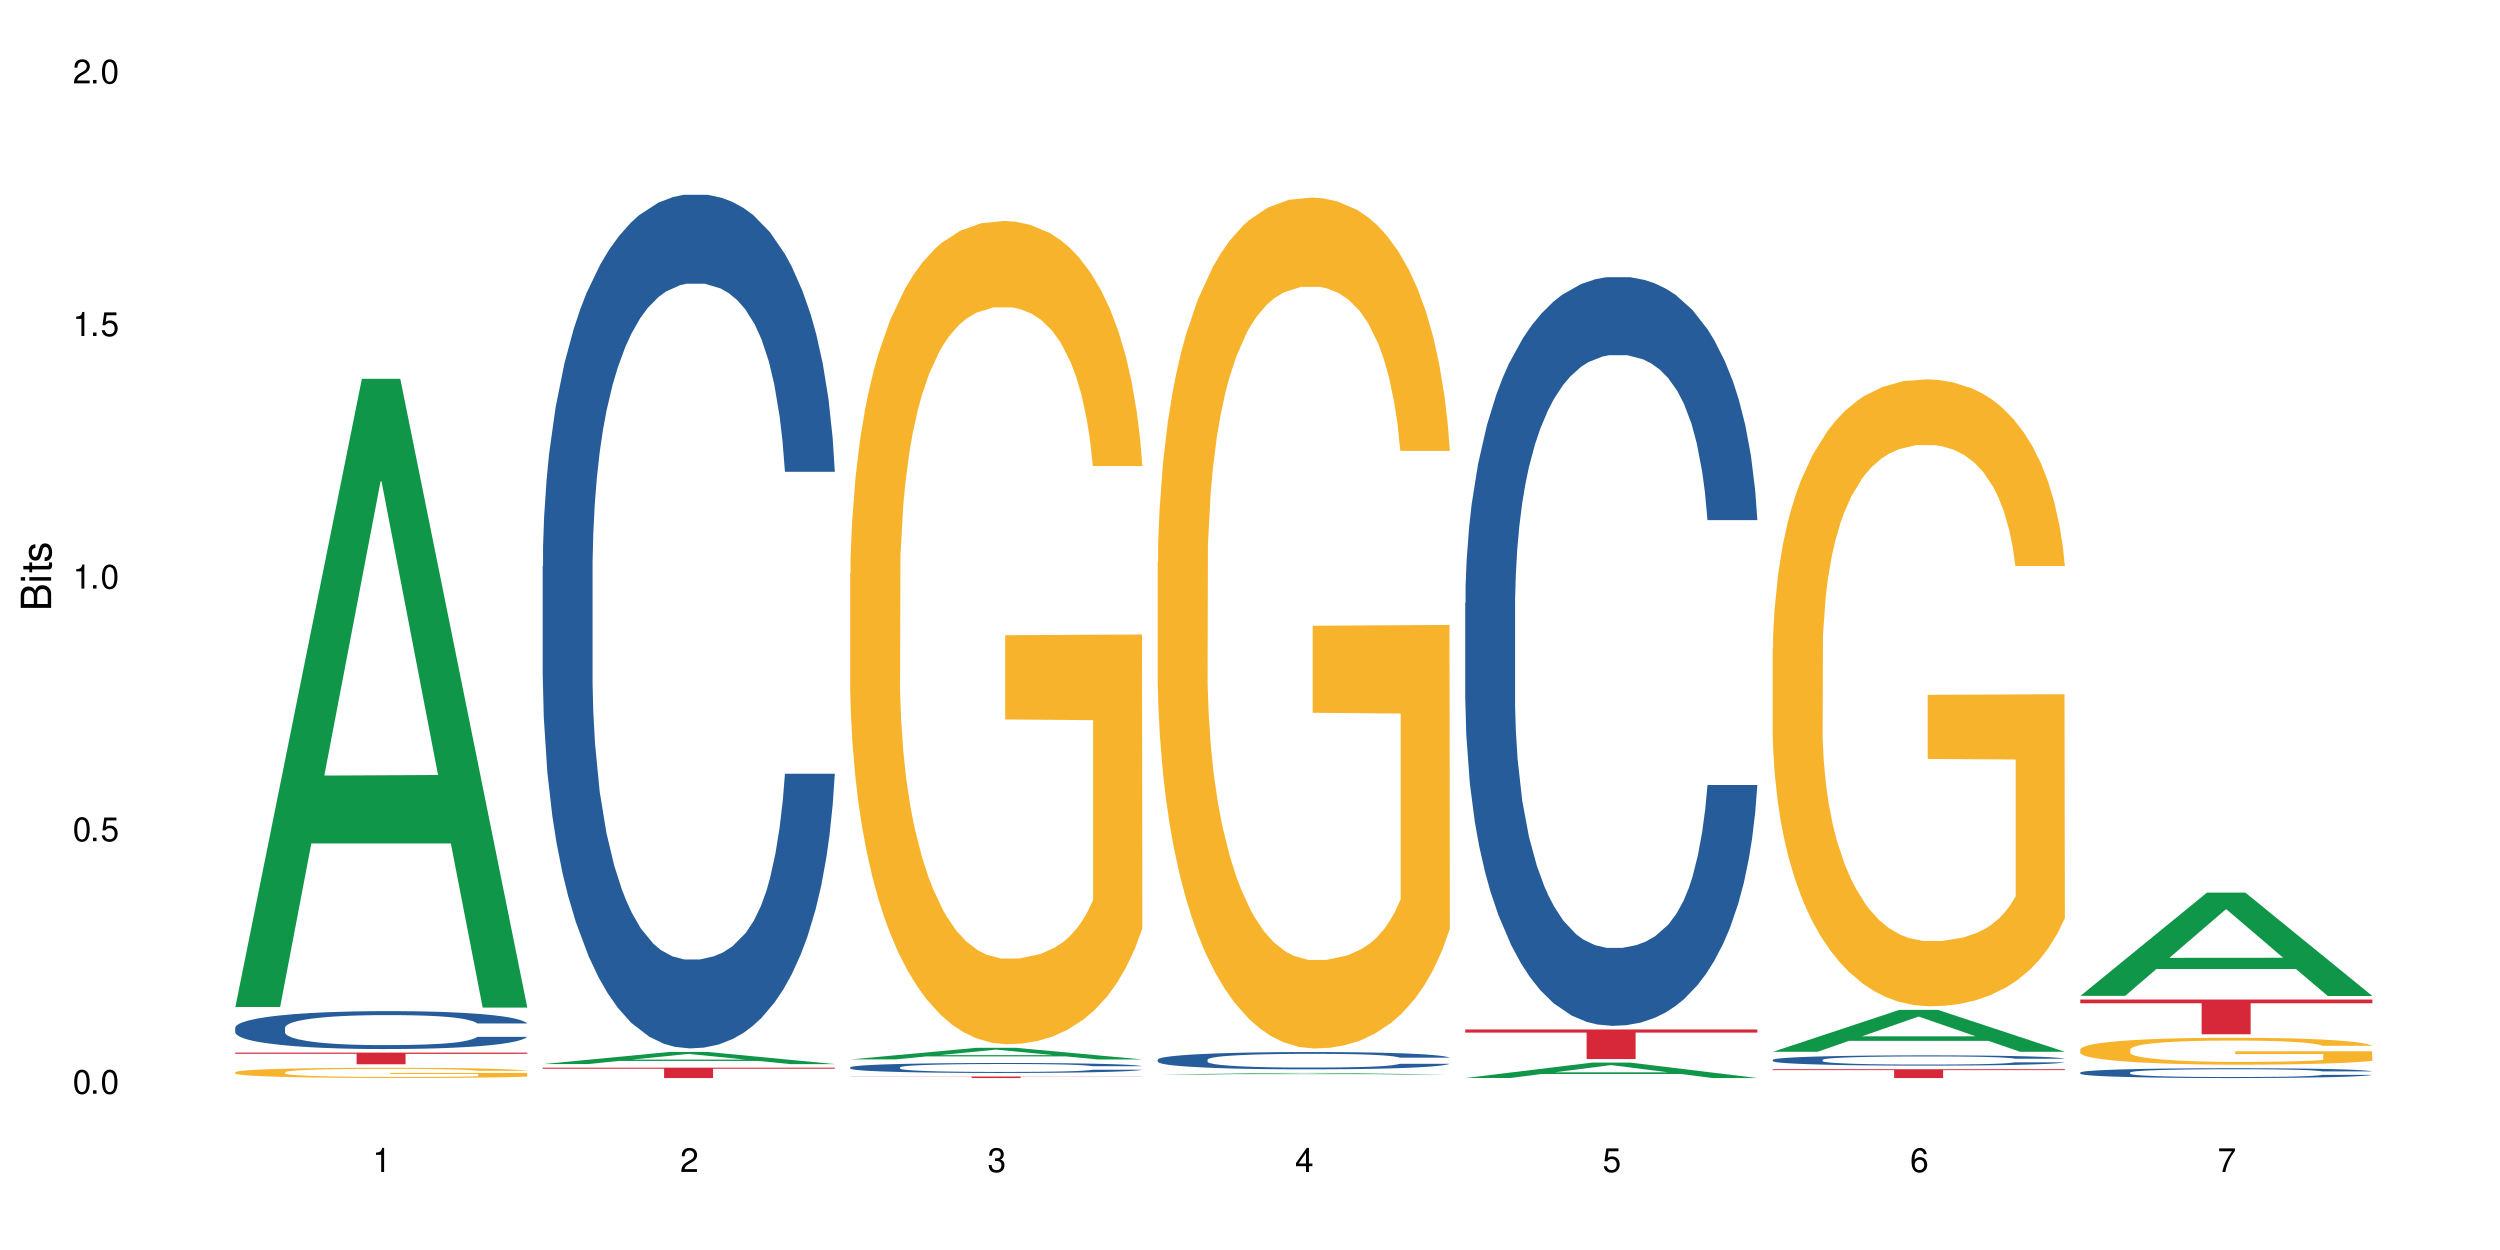 <?xml version="1.0" encoding="UTF-8"?>
<svg xmlns="http://www.w3.org/2000/svg" xmlns:xlink="http://www.w3.org/1999/xlink" width="720" height="360" viewBox="0 0 720 360">
<defs>
<g>
<g id="glyph-0-0">
</g>
<g id="glyph-0-1">
<path d="M 2.641 -6.938 C 2 -6.938 1.422 -6.656 1.078 -6.172 C 0.641 -5.562 0.406 -4.641 0.406 -3.359 C 0.406 -1.016 1.188 0.219 2.641 0.219 C 4.078 0.219 4.859 -1.016 4.859 -3.297 C 4.859 -4.641 4.656 -5.547 4.203 -6.172 C 3.844 -6.656 3.281 -6.938 2.641 -6.938 Z M 2.641 -6.188 C 3.547 -6.188 4 -5.25 4 -3.375 C 4 -1.406 3.562 -0.484 2.625 -0.484 C 1.734 -0.484 1.281 -1.438 1.281 -3.344 C 1.281 -5.25 1.734 -6.188 2.641 -6.188 Z M 2.641 -6.188 "/>
</g>
<g id="glyph-0-2">
<path d="M 1.828 -1 L 0.828 -1 L 0.828 0 L 1.828 0 Z M 1.828 -1 "/>
</g>
<g id="glyph-0-3">
<path d="M 4.562 -6.797 L 1.062 -6.797 L 0.547 -3.094 L 1.328 -3.094 C 1.719 -3.562 2.047 -3.734 2.578 -3.734 C 3.484 -3.734 4.062 -3.109 4.062 -2.094 C 4.062 -1.125 3.484 -0.531 2.578 -0.531 C 1.828 -0.531 1.375 -0.906 1.188 -1.672 L 0.328 -1.672 C 0.453 -1.109 0.547 -0.844 0.75 -0.594 C 1.125 -0.078 1.828 0.219 2.594 0.219 C 3.969 0.219 4.922 -0.781 4.922 -2.219 C 4.922 -3.562 4.031 -4.484 2.719 -4.484 C 2.25 -4.484 1.859 -4.359 1.469 -4.062 L 1.734 -5.969 L 4.562 -5.969 Z M 4.562 -6.797 "/>
</g>
<g id="glyph-0-4">
<path d="M 2.484 -4.938 L 2.484 0 L 3.328 0 L 3.328 -6.938 L 2.766 -6.938 C 2.469 -5.875 2.281 -5.734 0.984 -5.562 L 0.984 -4.938 Z M 2.484 -4.938 "/>
</g>
<g id="glyph-0-5">
<path d="M 4.859 -0.828 L 1.281 -0.828 C 1.359 -1.406 1.672 -1.781 2.5 -2.281 L 3.469 -2.828 C 4.406 -3.344 4.906 -4.062 4.906 -4.906 C 4.906 -5.484 4.672 -6.031 4.266 -6.406 C 3.859 -6.766 3.375 -6.938 2.719 -6.938 C 1.859 -6.938 1.219 -6.625 0.844 -6.031 C 0.609 -5.672 0.5 -5.234 0.484 -4.531 L 1.328 -4.531 C 1.359 -5.016 1.406 -5.281 1.531 -5.516 C 1.75 -5.938 2.188 -6.203 2.703 -6.203 C 3.469 -6.203 4.031 -5.641 4.031 -4.891 C 4.031 -4.344 3.719 -3.859 3.125 -3.516 L 2.234 -3 C 0.812 -2.172 0.406 -1.531 0.328 -0.016 L 4.859 -0.016 Z M 4.859 -0.828 "/>
</g>
<g id="glyph-0-6">
<path d="M 2.125 -3.188 L 2.578 -3.188 C 3.5 -3.188 3.984 -2.766 3.984 -1.922 C 3.984 -1.062 3.469 -0.531 2.594 -0.531 C 1.656 -0.531 1.203 -1 1.156 -2.016 L 0.312 -2.016 C 0.344 -1.453 0.438 -1.094 0.609 -0.781 C 0.953 -0.109 1.625 0.219 2.547 0.219 C 3.953 0.219 4.859 -0.625 4.859 -1.938 C 4.859 -2.828 4.516 -3.297 3.703 -3.594 C 4.344 -3.844 4.656 -4.328 4.656 -5.031 C 4.656 -6.219 3.875 -6.938 2.578 -6.938 C 1.203 -6.938 0.484 -6.172 0.453 -4.703 L 1.297 -4.703 C 1.312 -5.125 1.344 -5.359 1.453 -5.578 C 1.641 -5.969 2.062 -6.203 2.594 -6.203 C 3.344 -6.203 3.797 -5.75 3.797 -5 C 3.797 -4.516 3.609 -4.219 3.25 -4.047 C 3.016 -3.953 2.703 -3.922 2.125 -3.906 Z M 2.125 -3.188 "/>
</g>
<g id="glyph-0-7">
<path d="M 3.141 -1.672 L 3.141 0 L 3.984 0 L 3.984 -1.672 L 4.984 -1.672 L 4.984 -2.438 L 3.984 -2.438 L 3.984 -6.938 L 3.359 -6.938 L 0.266 -2.578 L 0.266 -1.672 Z M 3.141 -2.438 L 1 -2.438 L 3.141 -5.5 Z M 3.141 -2.438 "/>
</g>
<g id="glyph-0-8">
<path d="M 4.781 -5.125 C 4.609 -6.266 3.891 -6.938 2.844 -6.938 C 2.094 -6.938 1.422 -6.578 1.031 -5.953 C 0.594 -5.266 0.406 -4.422 0.406 -3.172 C 0.406 -2 0.578 -1.25 0.984 -0.641 C 1.359 -0.078 1.953 0.219 2.703 0.219 C 3.984 0.219 4.922 -0.75 4.922 -2.094 C 4.922 -3.375 4.062 -4.281 2.844 -4.281 C 2.172 -4.281 1.641 -4.031 1.281 -3.516 C 1.281 -5.234 1.828 -6.188 2.797 -6.188 C 3.391 -6.188 3.797 -5.797 3.938 -5.125 Z M 2.734 -3.531 C 3.547 -3.531 4.062 -2.953 4.062 -2.031 C 4.062 -1.156 3.484 -0.531 2.703 -0.531 C 1.922 -0.531 1.328 -1.188 1.328 -2.078 C 1.328 -2.938 1.906 -3.531 2.734 -3.531 Z M 2.734 -3.531 "/>
</g>
<g id="glyph-0-9">
<path d="M 4.984 -6.797 L 0.438 -6.797 L 0.438 -5.969 L 4.109 -5.969 C 2.5 -3.656 1.828 -2.234 1.328 0 L 2.219 0 C 2.594 -2.172 3.453 -4.047 4.984 -6.094 Z M 4.984 -6.797 "/>
</g>
<g id="glyph-1-0">
</g>
<g id="glyph-1-1">
<path d="M 0 -0.953 L 0 -4.891 C 0 -5.719 -0.234 -6.344 -0.734 -6.797 C -1.188 -7.234 -1.812 -7.469 -2.5 -7.469 C -3.547 -7.469 -4.188 -7 -4.625 -5.875 C -4.984 -6.688 -5.625 -7.094 -6.531 -7.094 C -7.172 -7.094 -7.734 -6.859 -8.141 -6.391 C -8.562 -5.922 -8.75 -5.344 -8.75 -4.5 L -8.75 -0.953 Z M -4.984 -2.062 L -7.766 -2.062 L -7.766 -4.219 C -7.766 -4.844 -7.688 -5.203 -7.453 -5.5 C -7.219 -5.812 -6.859 -5.969 -6.375 -5.969 C -5.891 -5.969 -5.531 -5.812 -5.297 -5.5 C -5.062 -5.203 -4.984 -4.844 -4.984 -4.219 Z M -0.984 -2.062 L -4 -2.062 L -4 -4.781 C -4 -5.766 -3.438 -6.359 -2.484 -6.359 C -1.547 -6.359 -0.984 -5.766 -0.984 -4.781 Z M -0.984 -2.062 "/>
</g>
<g id="glyph-1-2">
<path d="M -6.281 -1.797 L -6.281 -0.797 L 0 -0.797 L 0 -1.797 Z M -8.75 -1.797 L -8.75 -0.797 L -7.484 -0.797 L -7.484 -1.797 Z M -8.75 -1.797 "/>
</g>
<g id="glyph-1-3">
<path d="M -6.281 -3.047 L -6.281 -2.016 L -8.016 -2.016 L -8.016 -1.016 L -6.281 -1.016 L -6.281 -0.172 L -5.469 -0.172 L -5.469 -1.016 L -0.719 -1.016 C -0.078 -1.016 0.281 -1.453 0.281 -2.234 C 0.281 -2.5 0.25 -2.719 0.188 -3.047 L -0.641 -3.047 C -0.609 -2.906 -0.594 -2.766 -0.594 -2.562 C -0.594 -2.141 -0.719 -2.016 -1.156 -2.016 L -5.469 -2.016 L -5.469 -3.047 Z M -6.281 -3.047 "/>
</g>
<g id="glyph-1-4">
<path d="M -4.531 -5.25 C -5.766 -5.25 -6.469 -4.422 -6.469 -2.969 C -6.469 -1.516 -5.719 -0.562 -4.547 -0.562 C -3.562 -0.562 -3.094 -1.062 -2.734 -2.562 L -2.516 -3.484 C -2.344 -4.188 -2.094 -4.469 -1.641 -4.469 C -1.047 -4.469 -0.641 -3.875 -0.641 -3 C -0.641 -2.453 -0.797 -2 -1.062 -1.75 C -1.25 -1.594 -1.422 -1.531 -1.875 -1.469 L -1.875 -0.406 C -0.422 -0.453 0.281 -1.266 0.281 -2.922 C 0.281 -4.5 -0.5 -5.516 -1.719 -5.516 C -2.656 -5.516 -3.172 -4.984 -3.469 -3.734 L -3.703 -2.766 C -3.891 -1.953 -4.156 -1.609 -4.594 -1.609 C -5.188 -1.609 -5.547 -2.125 -5.547 -2.938 C -5.547 -3.75 -5.203 -4.172 -4.531 -4.203 Z M -4.531 -5.25 "/>
</g>
</g>
</defs>
<rect x="-72" y="-36" width="864" height="432" fill="rgb(100%, 100%, 100%)" fill-opacity="1"/>
<path fill-rule="nonzero" fill="rgb(6.275%, 58.824%, 28.235%)" fill-opacity="1" d="M 67.73 290.023 L 67.82 289.855 L 104.227 109.09 L 115.281 109.09 L 151.867 290.195 L 139.012 290.195 L 129.844 242.918 L 89.664 242.918 L 80.676 290.023 L 67.73 290.023 L 93.527 223.363 L 126.156 223.195 L 109.887 138.68 L 109.707 138.508 L 109.527 139.02 L 93.438 223.195 L 93.527 223.363 Z M 67.73 290.023 "/>
<path fill-rule="nonzero" fill="rgb(14.51%, 36.078%, 60%)" fill-opacity="1" d="M 67.73 295.961 L 67.832 295.953 L 67.832 295.711 L 68.141 295.332 L 68.859 294.855 L 69.578 294.527 L 71.426 293.938 L 73.988 293.371 L 76.656 292.93 L 78.605 292.672 L 80.352 292.473 L 84.352 292.102 L 86.918 291.914 L 89.688 291.746 L 93.074 291.574 L 95.535 291.477 L 101.078 291.316 L 105.18 291.246 L 108.363 291.215 L 115.238 291.215 L 119.34 291.254 L 122.316 291.305 L 125.598 291.387 L 128.371 291.477 L 133.191 291.695 L 137.5 291.973 L 139.449 292.133 L 142.527 292.441 L 144.891 292.742 L 146.531 293 L 148.379 293.371 L 150.02 293.816 L 151.25 294.328 L 151.867 294.754 L 137.5 294.754 L 136.785 294.355 L 135.961 294.047 L 134.422 293.641 L 132.883 293.348 L 130.73 293.059 L 128.781 292.871 L 126.113 292.68 L 123.754 292.562 L 121.289 292.473 L 118.93 292.414 L 114.414 292.352 L 109.184 292.352 L 107.234 292.371 L 103.23 292.453 L 101.078 292.523 L 98 292.66 L 95.844 292.793 L 93.281 292.992 L 91.535 293.16 L 89.379 293.418 L 87.84 293.648 L 86.098 293.977 L 85.07 294.227 L 84.148 294.508 L 83.328 294.836 L 82.711 295.184 L 82.301 295.555 L 82.094 295.91 L 82.094 297.457 L 82.301 297.816 L 82.812 298.234 L 84.148 298.844 L 86.098 299.371 L 88.355 299.789 L 90.508 300.09 L 91.742 300.23 L 93.383 300.391 L 95.945 300.59 L 99.641 300.789 L 101.797 300.867 L 105.078 300.949 L 108.465 300.988 L 112.98 300.988 L 116.98 300.949 L 119.648 300.898 L 122.418 300.816 L 126.215 300.648 L 128.574 300.488 L 130.629 300.301 L 132.168 300.109 L 133.191 299.949 L 134.73 299.641 L 135.961 299.301 L 136.887 298.953 L 137.5 298.613 L 151.867 298.613 L 151.25 299.012 L 150.328 299.402 L 149.402 299.691 L 147.969 300.039 L 146.324 300.348 L 143.965 300.699 L 142.016 300.926 L 139.449 301.176 L 137.09 301.367 L 134.527 301.535 L 130.73 301.734 L 128.266 301.836 L 125.598 301.926 L 122.418 302.004 L 118.418 302.074 L 114.109 302.113 L 110.105 302.125 L 105.797 302.105 L 102.617 302.062 L 98.41 301.973 L 93.176 301.793 L 89.379 301.605 L 86.406 301.414 L 83.84 301.215 L 80.969 300.949 L 77.273 300.508 L 75.016 300.168 L 73.477 299.891 L 71.734 299.5 L 70.5 299.152 L 69.066 298.594 L 68.039 297.887 L 67.73 297.34 Z M 67.73 295.961 "/>
<path fill-rule="nonzero" fill="rgb(96.863%, 70.196%, 16.863%)" fill-opacity="1" d="M 67.73 308.785 L 67.832 308.781 L 67.832 308.73 L 68.242 308.605 L 69.27 308.441 L 70.605 308.301 L 72.039 308.195 L 72.965 308.137 L 74.504 308.059 L 75.836 307.996 L 79.223 307.875 L 83.531 307.762 L 85.891 307.715 L 88.559 307.668 L 92.355 307.617 L 94.102 307.598 L 99.438 307.555 L 105.488 307.527 L 112.16 307.52 L 115.238 307.523 L 119.441 307.535 L 125.188 307.562 L 128.473 307.59 L 131.039 307.617 L 133.707 307.652 L 136.988 307.707 L 140.066 307.77 L 142.527 307.836 L 144.992 307.918 L 147.043 308.004 L 148.789 308.098 L 150.328 308.211 L 151.25 308.305 L 151.867 308.398 L 137.605 308.398 L 136.785 308.305 L 135.859 308.23 L 134.32 308.145 L 132.781 308.078 L 131.242 308.027 L 128.371 307.957 L 125.906 307.914 L 122.828 307.875 L 119.855 307.852 L 116.469 307.836 L 114.414 307.832 L 108.977 307.832 L 104.055 307.848 L 101.18 307.871 L 99.129 307.891 L 96.254 307.934 L 94.512 307.965 L 93.484 307.988 L 90.406 308.07 L 88.355 308.145 L 87.227 308.195 L 85.789 308.277 L 84.762 308.352 L 83.633 308.457 L 83.02 308.539 L 82.199 308.723 L 82.094 309.211 L 82.402 309.312 L 83.02 309.422 L 83.84 309.52 L 85.07 309.621 L 86.301 309.699 L 88.457 309.805 L 90.305 309.875 L 91.742 309.922 L 94.512 309.996 L 95.641 310.02 L 98.309 310.066 L 101.078 310.105 L 104.465 310.137 L 107.027 310.152 L 111.133 310.168 L 116.363 310.168 L 122.52 310.152 L 126.422 310.129 L 129.09 310.109 L 130.832 310.09 L 132.988 310.059 L 134.527 310.031 L 135.961 310.004 L 137.707 309.957 L 137.707 309.312 L 112.363 309.309 L 112.363 309.008 L 151.762 309.004 L 151.867 310.059 L 149.711 310.133 L 147.043 310.203 L 144.48 310.258 L 141.812 310.301 L 138.016 310.352 L 134.938 310.387 L 130.215 310.422 L 125.906 310.449 L 121.395 310.465 L 117.391 310.473 L 112.672 310.477 L 108.465 310.469 L 103.949 310.453 L 100.359 310.43 L 97.074 310.406 L 93.793 310.371 L 89.688 310.312 L 87.02 310.266 L 84.25 310.211 L 81.48 310.145 L 79.016 310.07 L 77.375 310.012 L 75.734 309.949 L 73.988 309.867 L 72.348 309.777 L 71.117 309.691 L 69.988 309.598 L 69.168 309.508 L 68.348 309.387 L 67.938 309.289 L 67.73 309.207 Z M 67.73 308.785 "/>
<path fill-rule="nonzero" fill="rgb(83.922%, 15.686%, 22.353%)" fill-opacity="1" d="M 67.73 303.145 L 151.867 303.145 L 151.867 303.504 L 116.801 303.508 L 116.801 306.5 L 102.695 306.5 L 102.695 303.512 L 102.488 303.504 L 67.73 303.504 Z M 67.73 303.145 "/>
<path fill-rule="nonzero" fill="rgb(6.275%, 58.824%, 28.235%)" fill-opacity="1" d="M 156.293 306.457 L 156.383 306.453 L 192.789 302.965 L 203.844 302.965 L 240.43 306.461 L 227.574 306.461 L 218.406 305.547 L 178.227 305.547 L 169.238 306.457 L 156.293 306.457 L 182.094 305.172 L 214.723 305.168 L 198.453 303.535 L 198.273 303.535 L 198.094 303.543 L 182.004 305.168 L 182.094 305.172 Z M 156.293 306.457 "/>
<path fill-rule="nonzero" fill="rgb(14.51%, 36.078%, 60%)" fill-opacity="1" d="M 156.293 163.062 L 156.398 162.84 L 156.398 157.445 L 156.703 148.906 L 157.422 138.117 L 158.141 130.703 L 159.988 117.445 L 162.555 104.633 L 165.223 94.746 L 167.172 88.902 L 168.914 84.41 L 172.918 76.094 L 175.48 71.824 L 178.25 68.004 L 181.637 64.184 L 184.102 61.938 L 189.641 58.34 L 193.746 56.77 L 196.926 56.094 L 203.801 56.094 L 207.902 56.992 L 210.879 58.117 L 214.164 59.914 L 216.934 61.938 L 221.754 66.879 L 226.066 73.172 L 228.016 76.77 L 231.094 83.734 L 233.453 90.477 L 235.094 96.32 L 236.941 104.633 L 238.582 114.746 L 239.812 126.207 L 240.43 135.871 L 226.066 135.871 L 225.348 126.883 L 224.527 119.918 L 222.988 110.703 L 221.449 104.184 L 219.293 97.668 L 217.344 93.398 L 214.676 89.129 L 212.316 86.434 L 209.855 84.41 L 207.492 83.062 L 202.98 81.711 L 197.746 81.711 L 195.797 82.16 L 191.797 83.961 L 189.641 85.531 L 186.562 88.68 L 184.406 91.602 L 181.844 96.094 L 180.098 99.914 L 177.945 105.758 L 176.406 110.926 L 174.66 118.344 L 173.633 123.961 L 172.711 130.254 L 171.891 137.668 L 171.273 145.535 L 170.863 153.852 L 170.66 161.941 L 170.66 196.773 L 170.863 204.863 L 171.379 214.301 L 172.711 228.008 L 174.66 239.922 L 176.918 249.359 L 179.074 256.102 L 180.305 259.246 L 181.945 262.844 L 184.512 267.336 L 188.203 271.832 L 190.359 273.629 L 193.641 275.426 L 197.027 276.324 L 201.543 276.324 L 205.543 275.426 L 208.211 274.305 L 210.98 272.504 L 214.777 268.684 L 217.137 265.09 L 219.191 260.82 L 220.73 256.551 L 221.754 252.953 L 223.293 245.988 L 224.527 238.348 L 225.449 230.48 L 226.066 222.84 L 240.43 222.84 L 239.812 231.828 L 238.891 240.594 L 237.969 247.109 L 236.531 254.977 L 234.891 261.941 L 232.527 269.809 L 230.578 274.977 L 228.016 280.594 L 225.656 284.867 L 223.09 288.688 L 219.293 293.18 L 216.832 295.426 L 214.164 297.449 L 210.98 299.246 L 206.98 300.82 L 202.672 301.719 L 198.668 301.945 L 194.359 301.496 L 191.18 300.598 L 186.973 298.574 L 181.738 294.527 L 177.945 290.258 L 174.969 285.988 L 172.402 281.496 L 169.531 275.426 L 165.836 265.539 L 163.578 257.898 L 162.039 251.605 L 160.297 242.84 L 159.066 234.977 L 157.629 222.391 L 156.602 206.438 L 156.293 194.074 Z M 156.293 163.062 "/>
<path fill-rule="nonzero" fill="rgb(83.922%, 15.686%, 22.353%)" fill-opacity="1" d="M 156.293 307.48 L 240.43 307.48 L 240.43 307.801 L 205.363 307.805 L 205.363 310.477 L 191.258 310.477 L 191.258 307.809 L 191.051 307.801 L 156.293 307.801 Z M 156.293 307.48 "/>
<path fill-rule="nonzero" fill="rgb(6.275%, 58.824%, 28.235%)" fill-opacity="1" d="M 244.859 305.113 L 244.949 305.113 L 281.352 301.758 L 292.41 301.758 L 328.992 305.117 L 316.141 305.117 L 306.969 304.242 L 266.789 304.242 L 257.801 305.113 L 244.859 305.113 L 270.656 303.879 L 303.285 303.875 L 287.016 302.305 L 286.836 302.305 L 286.656 302.312 L 270.566 303.875 L 270.656 303.879 Z M 244.859 305.113 "/>
<path fill-rule="nonzero" fill="rgb(14.51%, 36.078%, 60%)" fill-opacity="1" d="M 244.859 307.391 L 244.961 307.387 L 244.961 307.324 L 245.27 307.227 L 245.988 307.098 L 246.703 307.012 L 248.551 306.855 L 251.117 306.707 L 253.785 306.59 L 255.734 306.523 L 257.477 306.473 L 261.48 306.375 L 264.043 306.324 L 266.816 306.277 L 270.199 306.234 L 272.664 306.207 L 278.203 306.168 L 282.309 306.148 L 285.488 306.141 L 292.363 306.141 L 296.469 306.148 L 299.441 306.164 L 302.727 306.184 L 305.496 306.207 L 310.32 306.266 L 314.629 306.34 L 316.578 306.383 L 319.656 306.465 L 322.016 306.543 L 323.656 306.609 L 325.504 306.707 L 327.145 306.824 L 328.379 306.961 L 328.992 307.074 L 314.629 307.074 L 313.91 306.969 L 313.09 306.887 L 311.551 306.777 L 310.012 306.703 L 307.855 306.625 L 305.906 306.574 L 303.238 306.527 L 300.879 306.496 L 298.418 306.473 L 296.059 306.453 L 291.543 306.438 L 286.309 306.438 L 284.359 306.445 L 280.359 306.465 L 278.203 306.484 L 275.125 306.52 L 272.973 306.555 L 270.406 306.609 L 268.66 306.652 L 266.508 306.719 L 264.969 306.781 L 263.223 306.867 L 262.199 306.934 L 261.273 307.008 L 260.453 307.094 L 259.84 307.184 L 259.426 307.281 L 259.223 307.379 L 259.223 307.785 L 259.426 307.879 L 259.941 307.988 L 261.273 308.148 L 263.223 308.289 L 265.48 308.398 L 267.637 308.477 L 268.867 308.516 L 270.508 308.559 L 273.074 308.609 L 276.77 308.66 L 278.922 308.684 L 282.207 308.703 L 285.59 308.715 L 290.105 308.715 L 294.109 308.703 L 296.773 308.691 L 299.547 308.668 L 303.344 308.625 L 305.703 308.582 L 307.754 308.531 L 309.293 308.484 L 310.32 308.441 L 311.859 308.359 L 313.09 308.27 L 314.012 308.18 L 314.629 308.09 L 328.992 308.09 L 328.379 308.195 L 327.453 308.297 L 326.531 308.371 L 325.094 308.465 L 323.453 308.547 L 321.094 308.637 L 319.145 308.699 L 316.578 308.766 L 314.219 308.812 L 311.652 308.859 L 307.855 308.91 L 305.395 308.938 L 302.727 308.961 L 299.547 308.98 L 295.543 309 L 291.234 309.012 L 287.234 309.016 L 282.926 309.008 L 279.742 309 L 275.535 308.973 L 270.305 308.926 L 266.508 308.879 L 263.531 308.828 L 260.965 308.773 L 258.094 308.703 L 254.398 308.59 L 252.145 308.5 L 250.605 308.426 L 248.859 308.324 L 247.629 308.23 L 246.191 308.082 L 245.164 307.898 L 244.859 307.754 Z M 244.859 307.391 "/>
<path fill-rule="nonzero" fill="rgb(96.863%, 70.196%, 16.863%)" fill-opacity="1" d="M 244.859 165.188 L 244.961 164.973 L 244.961 160.641 L 245.371 150.898 L 246.398 137.473 L 247.73 126.43 L 249.168 117.77 L 250.09 113.223 L 251.629 106.727 L 252.965 101.961 L 256.348 92.219 L 260.66 83.125 L 263.02 79.227 L 265.688 75.547 L 269.484 71.43 L 271.227 69.914 L 276.562 66.449 L 282.617 64.285 L 289.285 63.637 L 292.363 63.852 L 296.57 64.719 L 302.316 67.102 L 305.598 69.266 L 308.164 71.43 L 310.832 74.246 L 314.117 78.578 L 317.195 83.773 L 319.656 88.969 L 322.117 95.465 L 324.172 102.395 L 325.914 109.973 L 327.453 119.066 L 328.379 126.645 L 328.992 134.223 L 314.73 134.223 L 313.91 126.645 L 312.988 120.801 L 311.449 113.652 L 309.91 108.457 L 308.371 104.344 L 305.496 98.715 L 303.035 95.25 L 299.957 92.219 L 296.98 90.27 L 293.594 88.969 L 291.543 88.535 L 286.105 88.535 L 281.18 90.051 L 278.309 91.785 L 276.254 93.516 L 273.383 96.766 L 271.637 99.363 L 270.613 101.094 L 267.535 107.809 L 265.48 113.871 L 264.352 117.984 L 262.918 124.48 L 261.891 130.328 L 260.762 138.988 L 260.145 145.484 L 259.324 160.207 L 259.223 199.184 L 259.531 207.41 L 260.145 216.289 L 260.965 224.086 L 262.199 232.312 L 263.43 238.59 L 265.582 247.035 L 267.43 252.668 L 268.867 256.348 L 271.637 262.195 L 272.766 264.141 L 275.434 268.039 L 278.203 271.07 L 281.59 273.668 L 284.156 274.969 L 288.258 276.051 L 293.492 276.051 L 299.648 274.754 L 303.547 273.02 L 306.215 271.289 L 307.961 269.773 L 310.113 267.391 L 311.652 265.227 L 313.09 262.844 L 314.832 259.16 L 314.832 207.41 L 289.492 207.195 L 289.492 182.945 L 328.891 182.727 L 328.992 267.391 L 326.84 273.238 L 324.172 278.867 L 321.605 283.195 L 318.938 286.879 L 315.141 290.992 L 312.062 293.59 L 307.344 296.621 L 303.035 298.57 L 298.52 299.871 L 294.52 300.52 L 289.797 300.734 L 285.59 300.301 L 281.078 299.004 L 277.484 297.27 L 274.203 295.105 L 270.918 292.289 L 266.816 287.742 L 264.148 284.062 L 261.379 279.516 L 258.605 274.102 L 256.145 268.258 L 254.504 263.711 L 252.859 258.512 L 251.117 252.016 L 249.477 244.656 L 248.242 237.941 L 247.113 230.363 L 246.293 223.219 L 245.473 213.473 L 245.062 205.68 L 244.859 198.965 Z M 244.859 165.188 "/>
<path fill-rule="nonzero" fill="rgb(83.922%, 15.686%, 22.353%)" fill-opacity="1" d="M 244.859 310.035 L 328.992 310.035 L 328.992 310.082 L 293.93 310.082 L 293.93 310.477 L 279.82 310.477 L 279.82 310.082 L 244.859 310.082 Z M 244.859 310.035 "/>
<path fill-rule="nonzero" fill="rgb(6.275%, 58.824%, 28.235%)" fill-opacity="1" d="M 333.422 309.473 L 333.512 309.473 L 369.914 308.996 L 380.973 308.996 L 417.555 309.473 L 404.703 309.473 L 395.535 309.348 L 355.355 309.348 L 346.363 309.473 L 333.422 309.473 L 359.219 309.297 L 391.848 309.297 L 375.578 309.074 L 375.219 309.074 L 359.129 309.297 L 359.219 309.297 Z M 333.422 309.473 "/>
<path fill-rule="nonzero" fill="rgb(14.51%, 36.078%, 60%)" fill-opacity="1" d="M 333.422 305.16 L 333.523 305.156 L 333.523 305.047 L 333.832 304.871 L 334.551 304.656 L 335.27 304.504 L 337.113 304.234 L 339.68 303.977 L 342.348 303.777 L 344.297 303.656 L 346.043 303.566 L 350.043 303.398 L 352.609 303.312 L 355.379 303.234 L 358.766 303.156 L 361.227 303.109 L 366.766 303.039 L 370.871 303.008 L 374.051 302.992 L 380.926 302.992 L 385.031 303.012 L 388.008 303.035 L 391.289 303.07 L 394.059 303.109 L 398.883 303.211 L 403.191 303.34 L 405.141 303.41 L 408.219 303.551 L 410.578 303.688 L 412.223 303.809 L 414.066 303.977 L 415.711 304.18 L 416.941 304.414 L 417.555 304.609 L 403.191 304.609 L 402.473 304.426 L 401.652 304.285 L 400.113 304.098 L 398.574 303.969 L 396.422 303.836 L 394.469 303.75 L 391.805 303.66 L 389.441 303.605 L 386.98 303.566 L 384.621 303.539 L 380.105 303.512 L 374.875 303.512 L 372.922 303.52 L 368.922 303.559 L 366.766 303.59 L 363.688 303.652 L 361.535 303.711 L 358.969 303.805 L 357.227 303.879 L 355.07 304 L 353.531 304.102 L 351.789 304.254 L 350.762 304.367 L 349.836 304.496 L 349.016 304.645 L 348.402 304.805 L 347.992 304.973 L 347.785 305.137 L 347.785 305.844 L 347.992 306.008 L 348.504 306.199 L 349.836 306.477 L 351.789 306.719 L 354.043 306.906 L 356.199 307.043 L 357.43 307.109 L 359.07 307.18 L 361.637 307.273 L 365.332 307.363 L 367.484 307.398 L 370.77 307.438 L 374.156 307.453 L 378.668 307.453 L 382.672 307.438 L 385.34 307.414 L 388.109 307.379 L 391.906 307.301 L 394.266 307.227 L 396.316 307.141 L 397.855 307.055 L 398.883 306.98 L 400.422 306.84 L 401.652 306.684 L 402.578 306.527 L 403.191 306.371 L 417.555 306.371 L 416.941 306.555 L 416.016 306.73 L 415.094 306.863 L 413.656 307.023 L 412.016 307.164 L 409.656 307.324 L 407.707 307.426 L 405.141 307.543 L 402.781 307.629 L 400.215 307.703 L 396.422 307.797 L 393.957 307.84 L 391.289 307.883 L 388.109 307.918 L 384.109 307.949 L 379.797 307.969 L 375.797 307.973 L 371.488 307.965 L 368.305 307.945 L 364.102 307.906 L 358.867 307.824 L 355.07 307.738 L 352.094 307.648 L 349.531 307.559 L 346.656 307.438 L 342.965 307.234 L 340.707 307.082 L 339.168 306.953 L 337.422 306.777 L 336.191 306.617 L 334.754 306.363 L 333.73 306.039 L 333.422 305.789 Z M 333.422 305.16 "/>
<path fill-rule="nonzero" fill="rgb(96.863%, 70.196%, 16.863%)" fill-opacity="1" d="M 333.422 161.855 L 333.523 161.633 L 333.523 157.156 L 333.934 147.082 L 334.961 133.207 L 336.293 121.789 L 337.73 112.836 L 338.652 108.137 L 340.191 101.422 L 341.527 96.5 L 344.914 86.426 L 349.223 77.027 L 351.582 72.996 L 354.25 69.191 L 358.047 64.938 L 359.789 63.371 L 365.125 59.789 L 371.18 57.551 L 377.848 56.883 L 380.926 57.105 L 385.133 58 L 390.879 60.461 L 394.164 62.699 L 396.727 64.938 L 399.395 67.848 L 402.68 72.324 L 405.758 77.695 L 408.219 83.07 L 410.684 89.785 L 412.734 96.945 L 414.477 104.781 L 416.016 114.18 L 416.941 122.016 L 417.555 129.848 L 403.293 129.848 L 402.473 122.016 L 401.551 115.973 L 400.012 108.586 L 398.473 103.215 L 396.934 98.961 L 394.059 93.141 L 391.598 89.559 L 388.52 86.426 L 385.543 84.41 L 382.156 83.07 L 380.105 82.621 L 374.668 82.621 L 369.742 84.188 L 366.871 85.977 L 364.816 87.77 L 361.945 91.125 L 360.199 93.812 L 359.176 95.602 L 356.098 102.543 L 354.043 108.809 L 352.914 113.062 L 351.48 119.777 L 350.453 125.82 L 349.324 134.773 L 348.711 141.488 L 347.887 156.707 L 347.785 196.996 L 348.094 205.5 L 348.711 214.68 L 349.531 222.738 L 350.762 231.242 L 351.992 237.734 L 354.148 246.461 L 355.992 252.281 L 357.43 256.086 L 360.199 262.129 L 361.328 264.145 L 363.996 268.172 L 366.766 271.309 L 370.152 273.992 L 372.719 275.336 L 376.824 276.453 L 382.055 276.453 L 388.211 275.113 L 392.109 273.32 L 394.777 271.531 L 396.523 269.965 L 398.676 267.5 L 400.215 265.262 L 401.652 262.801 L 403.398 258.996 L 403.398 205.5 L 378.055 205.277 L 378.055 180.211 L 417.453 179.984 L 417.555 267.5 L 415.402 273.547 L 412.734 279.363 L 410.168 283.84 L 407.5 287.645 L 403.703 291.898 L 400.625 294.586 L 395.906 297.719 L 391.598 299.734 L 387.082 301.074 L 383.082 301.746 L 378.363 301.973 L 374.156 301.523 L 369.641 300.18 L 366.051 298.391 L 362.766 296.152 L 359.484 293.242 L 355.379 288.543 L 352.711 284.734 L 349.941 280.035 L 347.172 274.441 L 344.707 268.398 L 343.066 263.695 L 341.426 258.324 L 339.68 251.609 L 338.039 244 L 336.809 237.062 L 335.68 229.227 L 334.859 221.84 L 334.035 211.77 L 333.625 203.711 L 333.422 196.773 Z M 333.422 161.855 "/>
<path fill-rule="nonzero" fill="rgb(6.275%, 58.824%, 28.235%)" fill-opacity="1" d="M 421.984 310.469 L 422.074 310.465 L 458.48 306.035 L 469.535 306.035 L 506.121 310.477 L 493.266 310.477 L 484.098 309.316 L 443.918 309.316 L 434.93 310.469 L 421.984 310.469 L 447.781 308.836 L 480.41 308.832 L 464.141 306.762 L 463.961 306.758 L 463.781 306.77 L 447.691 308.832 L 447.781 308.836 Z M 421.984 310.469 "/>
<path fill-rule="nonzero" fill="rgb(14.51%, 36.078%, 60%)" fill-opacity="1" d="M 421.984 173.648 L 422.086 173.453 L 422.086 168.723 L 422.395 161.234 L 423.113 151.773 L 423.832 145.27 L 425.68 133.641 L 428.242 122.406 L 430.91 113.734 L 432.859 108.609 L 434.605 104.668 L 438.605 97.375 L 441.172 93.629 L 443.941 90.277 L 447.328 86.93 L 449.789 84.957 L 455.332 81.805 L 459.434 80.426 L 462.617 79.832 L 469.488 79.832 L 473.594 80.621 L 476.57 81.605 L 479.852 83.184 L 482.625 84.957 L 487.445 89.293 L 491.754 94.812 L 493.703 97.965 L 496.781 104.074 L 499.145 109.988 L 500.785 115.113 L 502.633 122.406 L 504.273 131.273 L 505.504 141.328 L 506.121 149.801 L 491.754 149.801 L 491.035 141.918 L 490.215 135.809 L 488.676 127.727 L 487.137 122.012 L 484.984 116.297 L 483.035 112.551 L 480.367 108.805 L 478.008 106.441 L 475.543 104.668 L 473.184 103.484 L 468.668 102.301 L 463.438 102.301 L 461.488 102.695 L 457.484 104.273 L 455.332 105.652 L 452.254 108.41 L 450.098 110.973 L 447.531 114.914 L 445.789 118.266 L 443.633 123.391 L 442.094 127.926 L 440.352 134.43 L 439.324 139.355 L 438.402 144.875 L 437.582 151.379 L 436.965 158.277 L 436.555 165.57 L 436.348 172.664 L 436.348 203.215 L 436.555 210.309 L 437.066 218.59 L 438.402 230.609 L 440.352 241.059 L 442.609 249.336 L 444.762 255.246 L 445.992 258.008 L 447.637 261.16 L 450.199 265.102 L 453.895 269.043 L 456.051 270.621 L 459.332 272.199 L 462.719 272.988 L 467.234 272.988 L 471.234 272.199 L 473.902 271.211 L 476.672 269.637 L 480.469 266.285 L 482.828 263.133 L 484.879 259.387 L 486.418 255.641 L 487.445 252.488 L 488.984 246.379 L 490.215 239.676 L 491.141 232.777 L 491.754 226.078 L 506.121 226.078 L 505.504 233.961 L 504.582 241.648 L 503.656 247.363 L 502.223 254.262 L 500.578 260.371 L 498.219 267.27 L 496.27 271.805 L 493.703 276.73 L 491.344 280.477 L 488.781 283.828 L 484.984 287.77 L 482.52 289.738 L 479.852 291.512 L 476.672 293.09 L 472.672 294.469 L 468.363 295.258 L 464.359 295.457 L 460.051 295.062 L 456.871 294.273 L 452.664 292.5 L 447.43 288.949 L 443.633 285.207 L 440.66 281.461 L 438.094 277.52 L 435.219 272.199 L 431.527 263.527 L 429.27 256.824 L 427.73 251.305 L 425.984 243.621 L 424.754 236.723 L 423.32 225.684 L 422.293 211.691 L 421.984 200.848 Z M 421.984 173.648 "/>
<path fill-rule="nonzero" fill="rgb(83.922%, 15.686%, 22.353%)" fill-opacity="1" d="M 421.984 296.477 L 506.121 296.477 L 506.121 297.391 L 471.055 297.398 L 471.055 305.012 L 456.945 305.012 L 456.945 297.406 L 456.742 297.391 L 421.984 297.391 Z M 421.984 296.477 "/>
<path fill-rule="nonzero" fill="rgb(6.275%, 58.824%, 28.235%)" fill-opacity="1" d="M 510.547 302.914 L 510.637 302.902 L 547.043 290.836 L 558.098 290.836 L 594.684 302.926 L 581.828 302.926 L 572.66 299.77 L 532.48 299.77 L 523.492 302.914 L 510.547 302.914 L 536.348 298.465 L 568.977 298.453 L 552.707 292.809 L 552.527 292.797 L 552.348 292.832 L 536.258 298.453 L 536.348 298.465 Z M 510.547 302.914 "/>
<path fill-rule="nonzero" fill="rgb(14.51%, 36.078%, 60%)" fill-opacity="1" d="M 510.547 305.23 L 510.652 305.227 L 510.652 305.164 L 510.957 305.062 L 511.676 304.93 L 512.395 304.844 L 514.242 304.684 L 516.809 304.531 L 519.473 304.41 L 521.426 304.34 L 523.168 304.285 L 527.168 304.188 L 529.734 304.137 L 532.504 304.09 L 535.891 304.043 L 538.355 304.016 L 543.895 303.973 L 548 303.953 L 551.18 303.945 L 558.055 303.945 L 562.156 303.957 L 565.133 303.973 L 568.418 303.992 L 571.188 304.016 L 576.008 304.078 L 580.32 304.152 L 582.27 304.195 L 585.348 304.277 L 587.707 304.359 L 589.348 304.43 L 591.195 304.531 L 592.836 304.652 L 594.066 304.789 L 594.684 304.906 L 580.32 304.906 L 579.602 304.797 L 578.781 304.715 L 577.242 304.602 L 575.703 304.523 L 573.547 304.445 L 571.598 304.395 L 568.93 304.344 L 566.57 304.312 L 564.105 304.285 L 561.746 304.27 L 557.234 304.254 L 552 304.254 L 550.051 304.258 L 546.051 304.281 L 543.895 304.301 L 540.816 304.34 L 538.66 304.371 L 536.098 304.426 L 534.352 304.473 L 532.199 304.543 L 530.66 304.605 L 528.914 304.695 L 527.887 304.762 L 526.965 304.836 L 526.145 304.926 L 525.527 305.02 L 525.117 305.121 L 524.914 305.219 L 524.914 305.637 L 525.117 305.734 L 525.629 305.848 L 526.965 306.012 L 528.914 306.152 L 531.172 306.266 L 533.324 306.348 L 534.559 306.387 L 536.199 306.43 L 538.766 306.484 L 542.457 306.535 L 544.613 306.559 L 547.895 306.582 L 551.281 306.59 L 555.797 306.59 L 559.797 306.582 L 562.465 306.566 L 565.234 306.547 L 569.031 306.5 L 571.391 306.457 L 573.445 306.406 L 574.984 306.352 L 576.008 306.309 L 577.547 306.227 L 578.781 306.137 L 579.703 306.039 L 580.32 305.949 L 594.684 305.949 L 594.066 306.059 L 593.145 306.16 L 592.223 306.238 L 590.785 306.336 L 589.145 306.418 L 586.781 306.512 L 584.832 306.574 L 582.27 306.641 L 579.91 306.695 L 577.344 306.738 L 573.547 306.793 L 571.086 306.82 L 568.418 306.844 L 565.234 306.867 L 561.234 306.887 L 556.926 306.895 L 552.922 306.898 L 548.613 306.895 L 545.434 306.883 L 541.227 306.859 L 535.992 306.809 L 532.199 306.758 L 529.223 306.707 L 526.656 306.652 L 523.785 306.582 L 520.09 306.461 L 517.832 306.371 L 516.293 306.293 L 514.551 306.188 L 513.316 306.094 L 511.883 305.945 L 510.855 305.75 L 510.547 305.602 Z M 510.547 305.23 "/>
<path fill-rule="nonzero" fill="rgb(96.863%, 70.196%, 16.863%)" fill-opacity="1" d="M 510.547 186.586 L 510.652 186.418 L 510.652 183.121 L 511.062 175.699 L 512.086 165.477 L 513.422 157.066 L 514.855 150.469 L 515.781 147.008 L 517.32 142.062 L 518.652 138.434 L 522.039 131.012 L 526.348 124.086 L 528.707 121.117 L 531.375 118.316 L 535.172 115.18 L 536.918 114.027 L 542.254 111.391 L 548.305 109.738 L 554.977 109.246 L 558.055 109.41 L 562.262 110.07 L 568.008 111.883 L 571.289 113.531 L 573.855 115.18 L 576.523 117.324 L 579.805 120.625 L 582.883 124.582 L 585.348 128.539 L 587.809 133.484 L 589.859 138.762 L 591.605 144.535 L 593.145 151.461 L 594.066 157.23 L 594.684 163.004 L 580.422 163.004 L 579.602 157.23 L 578.676 152.777 L 577.137 147.336 L 575.598 143.379 L 574.059 140.246 L 571.188 135.961 L 568.723 133.32 L 565.645 131.012 L 562.672 129.527 L 559.285 128.539 L 557.234 128.207 L 551.793 128.207 L 546.871 129.363 L 543.996 130.684 L 541.945 132 L 539.07 134.477 L 537.328 136.453 L 536.301 137.773 L 533.223 142.887 L 531.172 147.504 L 530.043 150.637 L 528.605 155.582 L 527.582 160.035 L 526.453 166.633 L 525.836 171.578 L 525.016 182.793 L 524.914 212.473 L 525.219 218.738 L 525.836 225.5 L 526.656 231.438 L 527.887 237.703 L 529.121 242.484 L 531.273 248.918 L 533.121 253.203 L 534.559 256.008 L 537.328 260.461 L 538.457 261.945 L 541.125 264.914 L 543.895 267.223 L 547.281 269.199 L 549.844 270.188 L 553.949 271.016 L 559.184 271.016 L 565.34 270.023 L 569.238 268.707 L 571.906 267.387 L 573.648 266.23 L 575.805 264.418 L 577.344 262.77 L 578.781 260.953 L 580.523 258.152 L 580.523 218.738 L 555.18 218.574 L 555.18 200.105 L 594.582 199.941 L 594.684 264.418 L 592.527 268.871 L 589.859 273.156 L 587.297 276.457 L 584.629 279.258 L 580.832 282.391 L 577.754 284.371 L 573.035 286.68 L 568.723 288.164 L 564.211 289.152 L 560.207 289.648 L 555.488 289.812 L 551.281 289.484 L 546.766 288.492 L 543.176 287.176 L 539.895 285.523 L 536.609 283.383 L 532.504 279.918 L 529.836 277.113 L 527.066 273.652 L 524.297 269.531 L 521.836 265.078 L 520.191 261.613 L 518.551 257.656 L 516.809 252.711 L 515.164 247.102 L 513.934 241.992 L 512.805 236.219 L 511.984 230.777 L 511.164 223.355 L 510.754 217.422 L 510.547 212.309 Z M 510.547 186.586 "/>
<path fill-rule="nonzero" fill="rgb(83.922%, 15.686%, 22.353%)" fill-opacity="1" d="M 510.547 307.922 L 594.684 307.922 L 594.684 308.195 L 559.617 308.195 L 559.617 310.477 L 545.512 310.477 L 545.512 308.199 L 545.305 308.195 L 510.547 308.195 Z M 510.547 307.922 "/>
<path fill-rule="nonzero" fill="rgb(6.275%, 58.824%, 28.235%)" fill-opacity="1" d="M 599.113 286.816 L 599.203 286.789 L 635.605 257.074 L 646.664 257.074 L 683.246 286.848 L 670.395 286.848 L 661.223 279.074 L 621.043 279.074 L 612.055 286.816 L 599.113 286.816 L 624.91 275.859 L 657.539 275.832 L 641.27 261.938 L 641.09 261.91 L 640.91 261.996 L 624.82 275.832 L 624.91 275.859 Z M 599.113 286.816 "/>
<path fill-rule="nonzero" fill="rgb(14.51%, 36.078%, 60%)" fill-opacity="1" d="M 599.113 308.879 L 599.215 308.875 L 599.215 308.812 L 599.523 308.715 L 600.238 308.59 L 600.957 308.504 L 602.805 308.352 L 605.371 308.207 L 608.039 308.094 L 609.988 308.023 L 611.73 307.973 L 615.734 307.879 L 618.297 307.828 L 621.07 307.785 L 624.453 307.742 L 626.918 307.715 L 632.457 307.672 L 636.562 307.656 L 639.742 307.648 L 646.617 307.648 L 650.723 307.656 L 653.695 307.672 L 656.98 307.691 L 659.75 307.715 L 664.574 307.77 L 668.883 307.844 L 670.832 307.887 L 673.91 307.965 L 676.27 308.043 L 677.91 308.109 L 679.758 308.207 L 681.398 308.32 L 682.633 308.453 L 683.246 308.566 L 668.883 308.566 L 668.164 308.461 L 667.344 308.383 L 665.805 308.273 L 664.266 308.199 L 662.109 308.125 L 660.16 308.078 L 657.492 308.027 L 655.133 307.996 L 652.672 307.973 L 650.312 307.957 L 645.797 307.941 L 640.562 307.941 L 638.613 307.945 L 634.613 307.969 L 632.457 307.984 L 629.379 308.023 L 627.227 308.055 L 624.66 308.105 L 622.914 308.152 L 620.762 308.219 L 619.223 308.277 L 617.477 308.363 L 616.453 308.43 L 615.527 308.5 L 614.707 308.586 L 614.09 308.676 L 613.68 308.773 L 613.477 308.863 L 613.477 309.266 L 613.68 309.359 L 614.195 309.465 L 615.527 309.625 L 617.477 309.762 L 619.734 309.871 L 621.891 309.949 L 623.121 309.984 L 624.762 310.023 L 627.328 310.078 L 631.02 310.129 L 633.176 310.148 L 636.461 310.168 L 639.844 310.18 L 644.359 310.18 L 648.359 310.168 L 651.027 310.156 L 653.801 310.137 L 657.594 310.094 L 659.957 310.051 L 662.008 310 L 663.547 309.953 L 664.574 309.91 L 666.113 309.832 L 667.344 309.742 L 668.266 309.652 L 668.883 309.566 L 683.246 309.566 L 682.633 309.668 L 681.707 309.77 L 680.785 309.844 L 679.348 309.934 L 677.707 310.016 L 675.348 310.105 L 673.398 310.164 L 670.832 310.23 L 668.473 310.277 L 665.906 310.32 L 662.109 310.375 L 659.648 310.398 L 656.98 310.422 L 653.801 310.445 L 649.797 310.461 L 645.488 310.473 L 641.488 310.477 L 637.176 310.469 L 633.996 310.461 L 629.789 310.438 L 624.559 310.391 L 620.762 310.34 L 617.785 310.293 L 615.219 310.238 L 612.348 310.168 L 608.652 310.055 L 606.395 309.969 L 604.855 309.895 L 603.113 309.797 L 601.883 309.703 L 600.445 309.559 L 599.418 309.375 L 599.113 309.234 Z M 599.113 308.879 "/>
<path fill-rule="nonzero" fill="rgb(96.863%, 70.196%, 16.863%)" fill-opacity="1" d="M 599.113 302.199 L 599.215 302.191 L 599.215 302.051 L 599.625 301.73 L 600.652 301.293 L 601.984 300.93 L 603.422 300.648 L 604.344 300.5 L 605.883 300.289 L 607.219 300.133 L 610.602 299.812 L 614.914 299.516 L 617.273 299.391 L 619.941 299.27 L 623.738 299.133 L 625.48 299.086 L 630.816 298.973 L 636.871 298.902 L 643.539 298.879 L 646.617 298.887 L 650.824 298.914 L 656.57 298.992 L 659.852 299.062 L 662.418 299.133 L 665.086 299.227 L 668.367 299.367 L 671.445 299.539 L 673.91 299.707 L 676.371 299.918 L 678.426 300.145 L 680.168 300.395 L 681.707 300.691 L 682.633 300.938 L 683.246 301.188 L 668.984 301.188 L 668.164 300.938 L 667.242 300.746 L 665.703 300.516 L 664.164 300.344 L 662.625 300.211 L 659.75 300.027 L 657.289 299.914 L 654.211 299.812 L 651.234 299.75 L 647.848 299.707 L 645.797 299.695 L 640.359 299.695 L 635.434 299.742 L 632.559 299.801 L 630.508 299.855 L 627.637 299.961 L 625.891 300.047 L 624.863 300.105 L 621.785 300.324 L 619.734 300.52 L 618.605 300.656 L 617.168 300.867 L 616.145 301.059 L 615.016 301.34 L 614.398 301.555 L 613.578 302.035 L 613.477 303.309 L 613.785 303.578 L 614.398 303.867 L 615.219 304.121 L 616.453 304.391 L 617.684 304.594 L 619.836 304.871 L 621.684 305.055 L 623.121 305.176 L 625.891 305.367 L 627.02 305.43 L 629.688 305.559 L 632.457 305.656 L 635.844 305.742 L 638.41 305.785 L 642.512 305.82 L 647.746 305.82 L 653.902 305.777 L 657.801 305.719 L 660.469 305.664 L 662.211 305.613 L 664.367 305.535 L 665.906 305.465 L 667.344 305.387 L 669.086 305.266 L 669.086 303.578 L 643.742 303.57 L 643.742 302.777 L 683.145 302.77 L 683.246 305.535 L 681.094 305.727 L 678.426 305.91 L 675.859 306.051 L 673.191 306.172 L 669.395 306.309 L 666.316 306.391 L 661.598 306.492 L 657.289 306.555 L 652.773 306.598 L 648.773 306.617 L 644.051 306.625 L 639.844 306.613 L 635.332 306.57 L 631.738 306.512 L 628.457 306.441 L 625.172 306.352 L 621.07 306.203 L 618.402 306.082 L 615.629 305.934 L 612.859 305.754 L 610.398 305.566 L 608.758 305.418 L 607.113 305.246 L 605.371 305.035 L 603.73 304.793 L 602.496 304.574 L 601.367 304.328 L 600.547 304.094 L 599.727 303.773 L 599.316 303.52 L 599.113 303.301 Z M 599.113 302.199 "/>
<path fill-rule="nonzero" fill="rgb(83.922%, 15.686%, 22.353%)" fill-opacity="1" d="M 599.113 287.867 L 683.246 287.867 L 683.246 288.938 L 648.184 288.945 L 648.184 297.859 L 634.074 297.859 L 634.074 288.957 L 633.871 288.938 L 599.113 288.938 Z M 599.113 287.867 "/>
<g fill="rgb(0%, 0%, 0%)" fill-opacity="1">
<use xlink:href="#glyph-0-1" x="20.965" y="314.993"/>
<use xlink:href="#glyph-0-2" x="25.965" y="314.993"/>
<use xlink:href="#glyph-0-1" x="28.965" y="314.993"/>
</g>
<g fill="rgb(0%, 0%, 0%)" fill-opacity="1">
<use xlink:href="#glyph-0-1" x="20.965" y="242.251"/>
<use xlink:href="#glyph-0-2" x="25.965" y="242.251"/>
<use xlink:href="#glyph-0-3" x="28.965" y="242.251"/>
</g>
<g fill="rgb(0%, 0%, 0%)" fill-opacity="1">
<use xlink:href="#glyph-0-4" x="20.965" y="169.509"/>
<use xlink:href="#glyph-0-2" x="25.965" y="169.509"/>
<use xlink:href="#glyph-0-1" x="28.965" y="169.509"/>
</g>
<g fill="rgb(0%, 0%, 0%)" fill-opacity="1">
<use xlink:href="#glyph-0-4" x="20.965" y="96.767"/>
<use xlink:href="#glyph-0-2" x="25.965" y="96.767"/>
<use xlink:href="#glyph-0-3" x="28.965" y="96.767"/>
</g>
<g fill="rgb(0%, 0%, 0%)" fill-opacity="1">
<use xlink:href="#glyph-0-5" x="20.965" y="24.024"/>
<use xlink:href="#glyph-0-2" x="25.965" y="24.024"/>
<use xlink:href="#glyph-0-1" x="28.965" y="24.024"/>
</g>
<g fill="rgb(0%, 0%, 0%)" fill-opacity="1">
<use xlink:href="#glyph-0-4" x="107.297" y="337.532"/>
</g>
<g fill="rgb(0%, 0%, 0%)" fill-opacity="1">
<use xlink:href="#glyph-0-5" x="195.863" y="337.532"/>
</g>
<g fill="rgb(0%, 0%, 0%)" fill-opacity="1">
<use xlink:href="#glyph-0-6" x="284.426" y="337.532"/>
</g>
<g fill="rgb(0%, 0%, 0%)" fill-opacity="1">
<use xlink:href="#glyph-0-7" x="372.988" y="337.532"/>
</g>
<g fill="rgb(0%, 0%, 0%)" fill-opacity="1">
<use xlink:href="#glyph-0-3" x="461.551" y="337.532"/>
</g>
<g fill="rgb(0%, 0%, 0%)" fill-opacity="1">
<use xlink:href="#glyph-0-8" x="550.117" y="337.532"/>
</g>
<g fill="rgb(0%, 0%, 0%)" fill-opacity="1">
<use xlink:href="#glyph-0-9" x="638.68" y="337.532"/>
</g>
<g fill="rgb(0%, 0%, 0%)" fill-opacity="1">
<use xlink:href="#glyph-1-1" x="14.725" y="176.012"/>
<use xlink:href="#glyph-1-2" x="14.725" y="168.012"/>
<use xlink:href="#glyph-1-3" x="14.725" y="165.012"/>
<use xlink:href="#glyph-1-4" x="14.725" y="162.012"/>
</g>
</svg>
